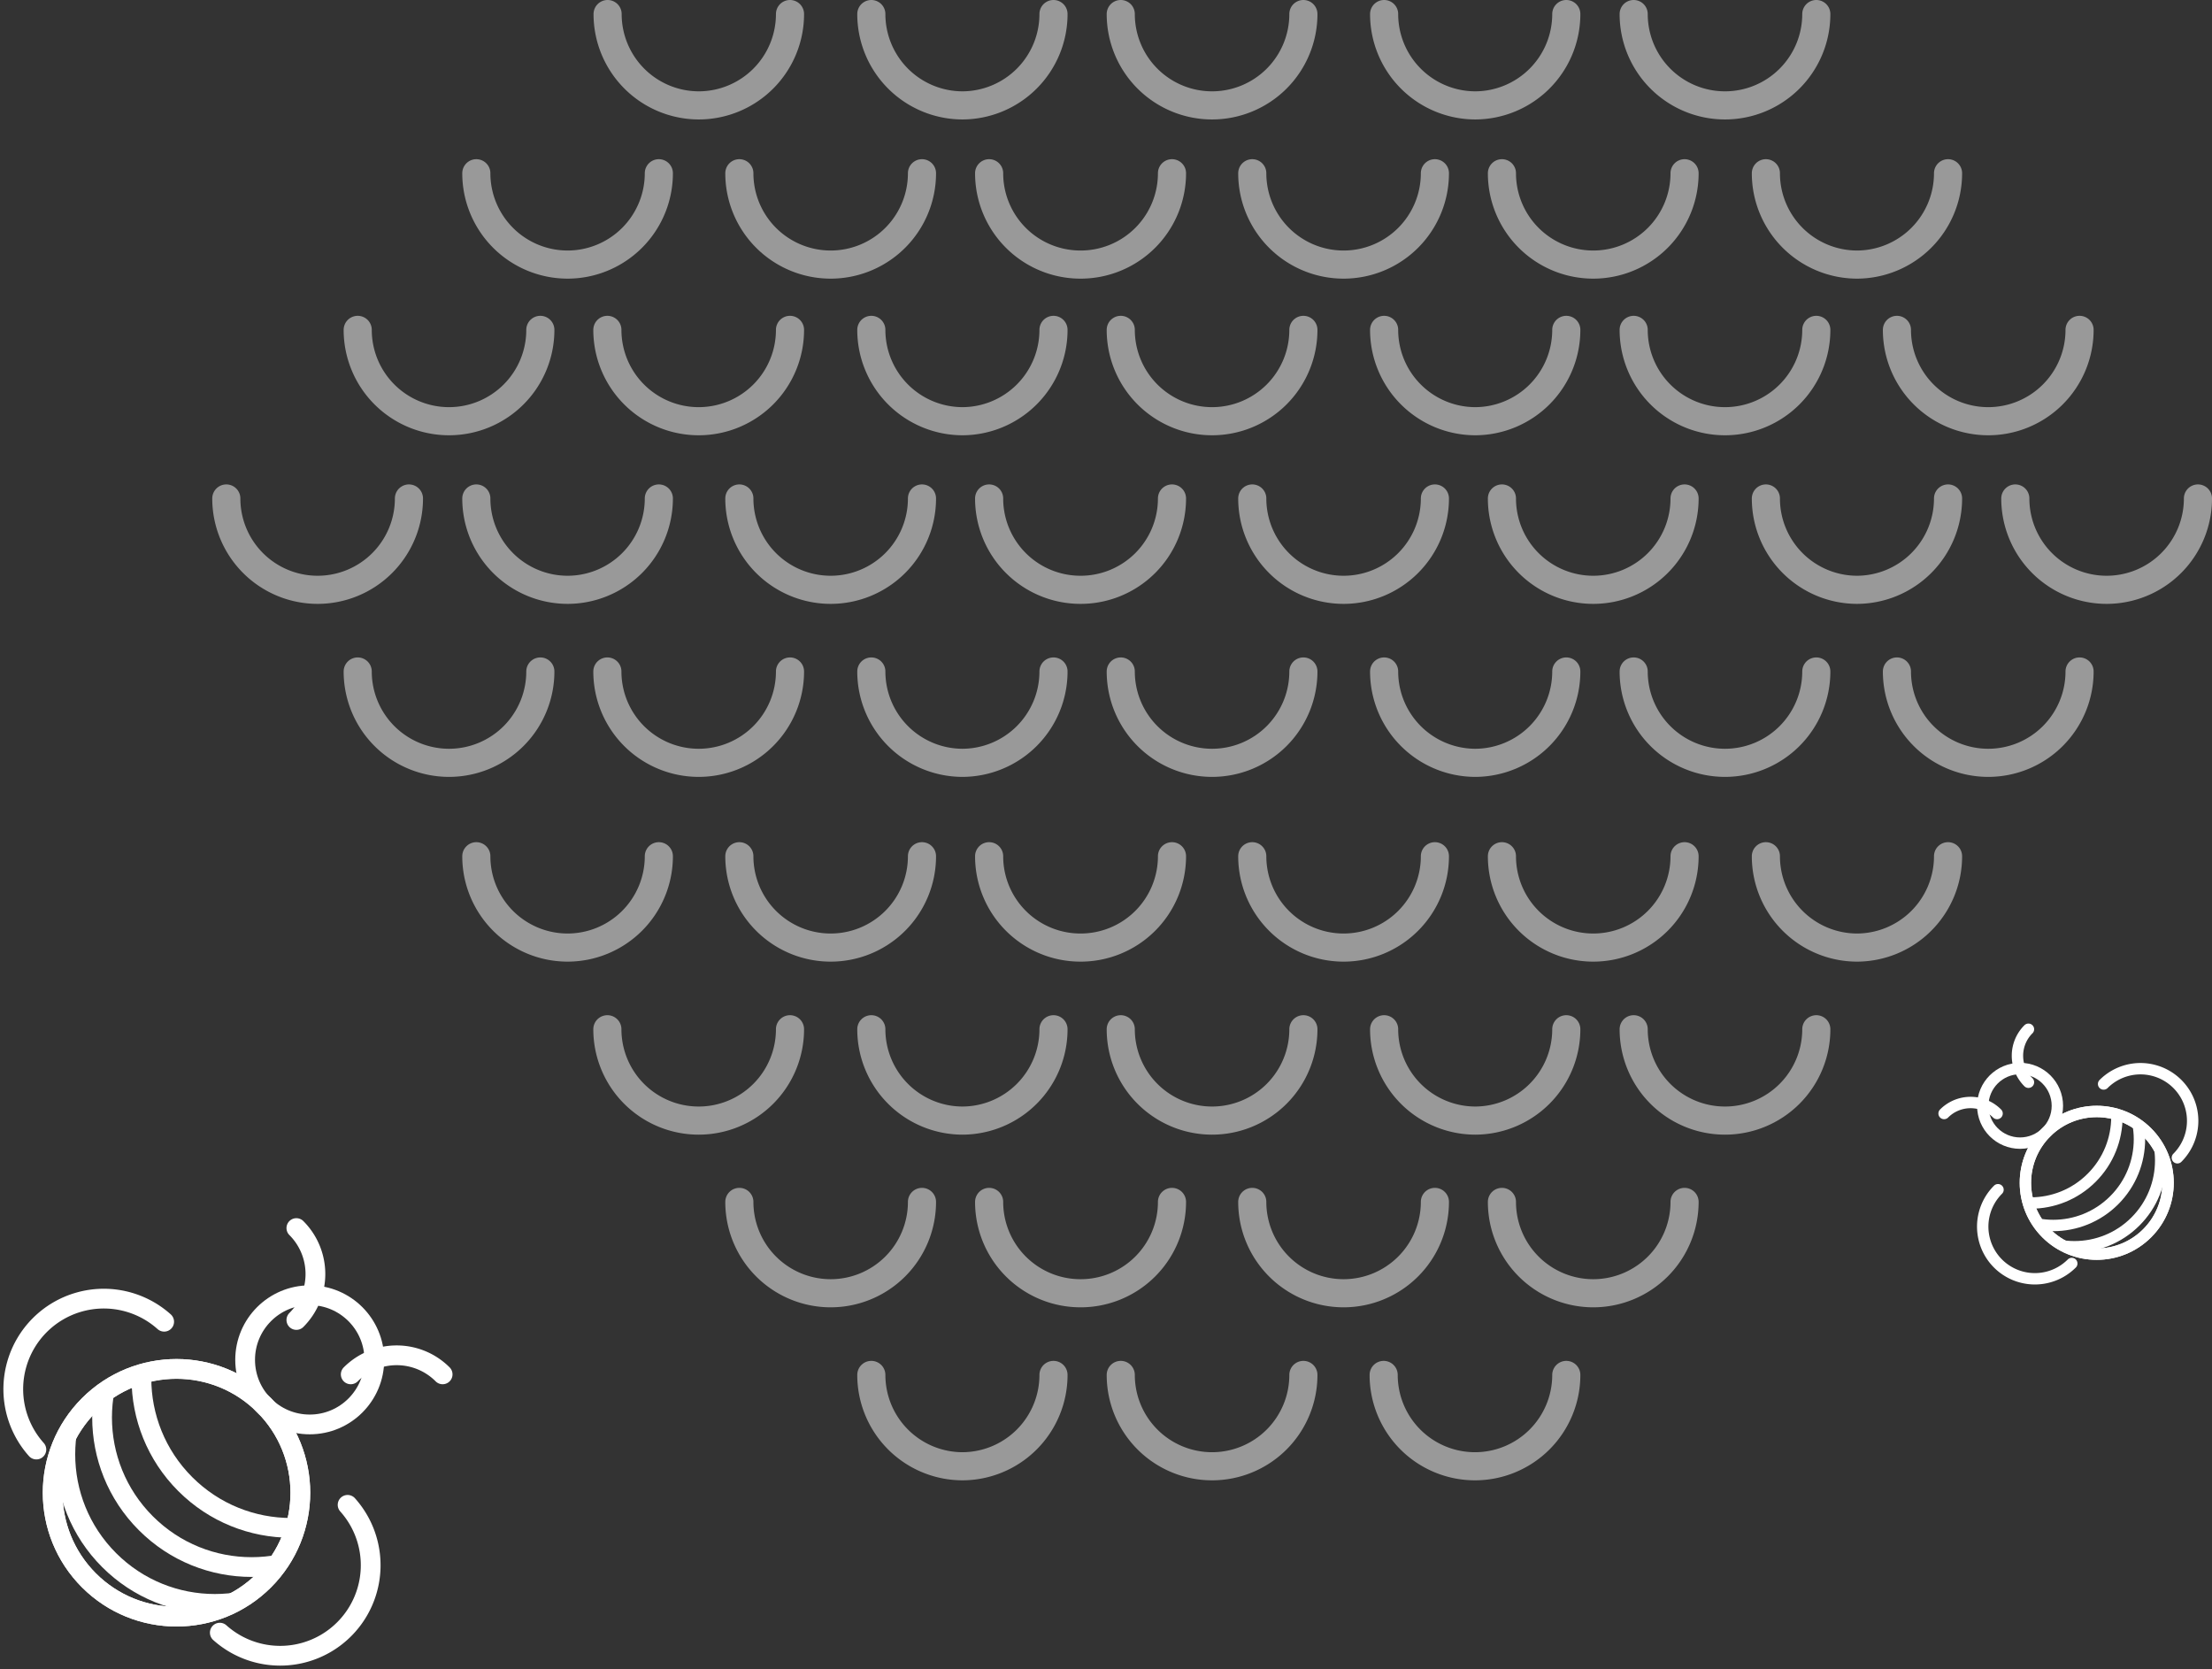<svg id="Layer_1" data-name="Layer 1" xmlns="http://www.w3.org/2000/svg" xmlns:xlink="http://www.w3.org/1999/xlink" viewBox="0 0 190.4 143.65"><rect x="0" y="0" width="190.4" height="143.65" fill="#333333" stroke="none"/><defs><style>.cls-1,.cls-2,.cls-4{fill:none;stroke:#fff;stroke-linecap:round;stroke-miterlimit:10;}.cls-1{stroke-width:1.7px;}.cls-2{stroke-width:0.98px;}.cls-3{opacity:0.5;}.cls-4{stroke-width:2.42px;}.cls-5{clip-path:url(#clip-path);}.cls-6{clip-path:url(#clip-path-2);}</style><clipPath id="clip-path"><circle class="cls-1" cx="15.19" cy="128.47" r="10.66" transform="translate(-86.39 48.37) rotate(-45)"/></clipPath><clipPath id="clip-path-2"><circle class="cls-2" cx="180.47" cy="101.79" r="6.14" transform="translate(-19.11 157.43) rotate(-45)"/></clipPath></defs><title>more</title><g class="cls-3"><path class="cls-4" d="M35.2,42.9h0a7.86,7.86,0,0,1-7.86,7.86h0a7.86,7.86,0,0,1-7.86-7.86h0"/><path class="cls-4" d="M56.71,42.9h0a7.86,7.86,0,0,1-7.86,7.86h0A7.86,7.86,0,0,1,41,42.9h0"/><path class="cls-4" d="M79.36,42.9h0a7.86,7.86,0,0,1-7.86,7.86h0a7.86,7.86,0,0,1-7.86-7.86h0"/><path class="cls-4" d="M100.88,42.9h0A7.86,7.86,0,0,1,93,50.76h0a7.86,7.86,0,0,1-7.86-7.86h0"/><path class="cls-4" d="M123.51,42.9h0a7.86,7.86,0,0,1-7.86,7.86h0a7.86,7.86,0,0,1-7.86-7.86h0"/><path class="cls-4" d="M145,42.9h0a7.86,7.86,0,0,1-7.86,7.86h0a7.86,7.86,0,0,1-7.86-7.86h0"/><path class="cls-4" d="M167.68,42.9h0a7.86,7.86,0,0,1-7.86,7.86h0A7.86,7.86,0,0,1,152,42.9h0"/><path class="cls-4" d="M189.19,42.9h0a7.86,7.86,0,0,1-7.86,7.86h0a7.86,7.86,0,0,1-7.86-7.86h0"/><path class="cls-4" d="M46.51,57.79h0a7.86,7.86,0,0,1-7.86,7.86h0a7.86,7.86,0,0,1-7.86-7.86h0"/><path class="cls-4" d="M68,57.79h0a7.86,7.86,0,0,1-7.86,7.86h0a7.86,7.86,0,0,1-7.86-7.86h0"/><path class="cls-4" d="M90.68,57.79h0a7.86,7.86,0,0,1-7.86,7.86h0A7.86,7.86,0,0,1,75,57.79h0"/><path class="cls-4" d="M112.19,57.79h0a7.86,7.86,0,0,1-7.86,7.86h0a7.86,7.86,0,0,1-7.86-7.86h0"/><path class="cls-4" d="M134.82,57.79h0A7.86,7.86,0,0,1,127,65.65h0a7.86,7.86,0,0,1-7.86-7.86h0"/><path class="cls-4" d="M156.34,57.79h0a7.86,7.86,0,0,1-7.86,7.86h0a7.86,7.86,0,0,1-7.86-7.86h0"/><path class="cls-4" d="M179,57.79h0a7.86,7.86,0,0,1-7.86,7.86h0a7.86,7.86,0,0,1-7.86-7.86h0"/><path class="cls-4" d="M56.71,73.69h0a7.86,7.86,0,0,1-7.86,7.86h0A7.86,7.86,0,0,1,41,73.69h0"/><path class="cls-4" d="M79.36,73.69h0a7.86,7.86,0,0,1-7.86,7.86h0a7.86,7.86,0,0,1-7.86-7.86h0"/><path class="cls-4" d="M100.88,73.69h0A7.86,7.86,0,0,1,93,81.55h0a7.86,7.86,0,0,1-7.86-7.86h0"/><path class="cls-4" d="M123.51,73.69h0a7.86,7.86,0,0,1-7.86,7.86h0a7.86,7.86,0,0,1-7.86-7.86h0"/><path class="cls-4" d="M145,73.69h0a7.86,7.86,0,0,1-7.86,7.86h0a7.86,7.86,0,0,1-7.86-7.86h0"/><path class="cls-4" d="M167.68,73.69h0a7.86,7.86,0,0,1-7.86,7.86h0A7.86,7.86,0,0,1,152,73.69h0"/><path class="cls-4" d="M56.71,14.91h0a7.86,7.86,0,0,1-7.86,7.86h0A7.86,7.86,0,0,1,41,14.91h0"/><path class="cls-4" d="M79.36,14.91h0a7.86,7.86,0,0,1-7.86,7.86h0a7.86,7.86,0,0,1-7.86-7.86h0"/><path class="cls-4" d="M100.88,14.91h0A7.86,7.86,0,0,1,93,22.77h0a7.86,7.86,0,0,1-7.86-7.86h0"/><path class="cls-4" d="M123.51,14.91h0a7.86,7.86,0,0,1-7.86,7.86h0a7.86,7.86,0,0,1-7.86-7.86h0"/><path class="cls-4" d="M145,14.91h0a7.86,7.86,0,0,1-7.86,7.86h0a7.86,7.86,0,0,1-7.86-7.86h0"/><path class="cls-4" d="M167.68,14.91h0a7.86,7.86,0,0,1-7.86,7.86h0A7.86,7.86,0,0,1,152,14.91h0"/><path class="cls-4" d="M68,88.58h0a7.86,7.86,0,0,1-7.86,7.86h0a7.86,7.86,0,0,1-7.86-7.86h0"/><path class="cls-4" d="M90.68,88.58h0a7.86,7.86,0,0,1-7.86,7.86h0A7.86,7.86,0,0,1,75,88.58h0"/><path class="cls-4" d="M112.19,88.58h0a7.86,7.86,0,0,1-7.86,7.86h0a7.86,7.86,0,0,1-7.86-7.86h0"/><path class="cls-4" d="M134.82,88.58h0A7.86,7.86,0,0,1,127,96.44h0a7.86,7.86,0,0,1-7.86-7.86h0"/><path class="cls-4" d="M156.34,88.58h0a7.86,7.86,0,0,1-7.86,7.86h0a7.86,7.86,0,0,1-7.86-7.86h0"/><path class="cls-4" d="M68,1.21h0a7.86,7.86,0,0,1-7.86,7.86h0A7.86,7.86,0,0,1,52.3,1.21h0"/><path class="cls-4" d="M90.68,1.21h0a7.86,7.86,0,0,1-7.86,7.86h0A7.86,7.86,0,0,1,75,1.21h0"/><path class="cls-4" d="M112.19,1.21h0a7.86,7.86,0,0,1-7.86,7.86h0a7.86,7.86,0,0,1-7.86-7.86h0"/><path class="cls-4" d="M134.82,1.21h0A7.86,7.86,0,0,1,127,9.07h0a7.86,7.86,0,0,1-7.86-7.86h0"/><path class="cls-4" d="M156.34,1.21h0a7.86,7.86,0,0,1-7.86,7.86h0a7.86,7.86,0,0,1-7.86-7.86h0"/><path class="cls-4" d="M79.36,103.44h0a7.86,7.86,0,0,1-7.86,7.86h0a7.86,7.86,0,0,1-7.86-7.86h0"/><path class="cls-4" d="M100.88,103.44h0A7.86,7.86,0,0,1,93,111.3h0a7.86,7.86,0,0,1-7.86-7.86h0"/><path class="cls-4" d="M123.51,103.44h0a7.86,7.86,0,0,1-7.86,7.86h0a7.86,7.86,0,0,1-7.86-7.86h0"/><path class="cls-4" d="M145,103.44h0a7.86,7.86,0,0,1-7.86,7.86h0a7.86,7.86,0,0,1-7.86-7.86h0"/><path class="cls-4" d="M90.68,118.33h0a7.86,7.86,0,0,1-7.86,7.86h0A7.86,7.86,0,0,1,75,118.33h0"/><path class="cls-4" d="M112.19,118.33h0a7.86,7.86,0,0,1-7.86,7.86h0a7.86,7.86,0,0,1-7.86-7.86h0"/><path class="cls-4" d="M134.82,118.33h0a7.86,7.86,0,0,1-7.86,7.86h0a7.86,7.86,0,0,1-7.86-7.86h0"/><path class="cls-4" d="M46.51,28.39h0a7.86,7.86,0,0,1-7.86,7.86h0a7.86,7.86,0,0,1-7.86-7.86h0"/><path class="cls-4" d="M68,28.39h0a7.86,7.86,0,0,1-7.86,7.86h0a7.86,7.86,0,0,1-7.86-7.86h0"/><path class="cls-4" d="M90.68,28.39h0a7.86,7.86,0,0,1-7.86,7.86h0A7.86,7.86,0,0,1,75,28.39h0"/><path class="cls-4" d="M112.19,28.39h0a7.86,7.86,0,0,1-7.86,7.86h0a7.86,7.86,0,0,1-7.86-7.86h0"/><path class="cls-4" d="M134.82,28.39h0A7.86,7.86,0,0,1,127,36.25h0a7.86,7.86,0,0,1-7.86-7.86h0"/><path class="cls-4" d="M156.34,28.39h0a7.86,7.86,0,0,1-7.86,7.86h0a7.86,7.86,0,0,1-7.86-7.86h0"/><path class="cls-4" d="M179,28.39h0a7.86,7.86,0,0,1-7.86,7.86h0a7.86,7.86,0,0,1-7.86-7.86h0"/></g><path class="cls-1" d="M30.19,118.28a5.59,5.59,0,0,1,7.91,0"/><path class="cls-1" d="M25.51,105.69a5.59,5.59,0,0,1,0,7.91"/><path class="cls-1" d="M29.92,129.51a7.79,7.79,0,0,1-11,11"/><path class="cls-1" d="M3.13,124.75a7.79,7.79,0,0,1,11-11"/><circle class="cls-1" cx="15.19" cy="128.47" r="10.66" transform="translate(-86.39 48.37) rotate(-45)"/><g class="cls-5"><circle class="cls-1" cx="18.49" cy="125.17" r="12.87" transform="translate(-83.09 49.73) rotate(-45)"/><circle class="cls-1" cx="21.66" cy="121.99" r="12.87" transform="translate(-79.92 51.05) rotate(-45)"/><circle class="cls-1" cx="25.04" cy="118.62" r="12.87" transform="translate(-76.54 52.45) rotate(-45)"/></g><circle class="cls-1" cx="15.19" cy="128.47" r="10.66" transform="translate(-86.39 48.37) rotate(-45)"/><circle class="cls-1" cx="26.66" cy="117.03" r="5.56"/><path class="cls-2" d="M174.6,93.14a3.22,3.22,0,0,1,0-4.56"/><path class="cls-2" d="M167.34,95.83a3.22,3.22,0,0,1,4.56,0"/><path class="cls-2" d="M181.07,93.29a4.49,4.49,0,0,1,6.35,6.35"/><path class="cls-2" d="M178.33,108.74a4.49,4.49,0,0,1-6.35-6.35"/><circle class="cls-2" cx="180.47" cy="101.79" r="6.14" transform="translate(-19.11 157.43) rotate(-45)"/><g class="cls-6"><circle class="cls-2" cx="178.57" cy="99.88" r="7.42" transform="translate(-18.33 155.52) rotate(-45)"/><circle class="cls-2" cx="176.74" cy="98.05" r="7.42" transform="translate(-17.57 153.69) rotate(-45)"/><circle class="cls-2" cx="174.79" cy="96.11" r="7.42" transform="translate(-16.76 151.75) rotate(-45)"/></g><circle class="cls-2" cx="180.47" cy="101.79" r="6.14" transform="translate(-19.11 157.43) rotate(-45)"/><circle class="cls-2" cx="173.88" cy="95.17" r="3.21"/></svg>